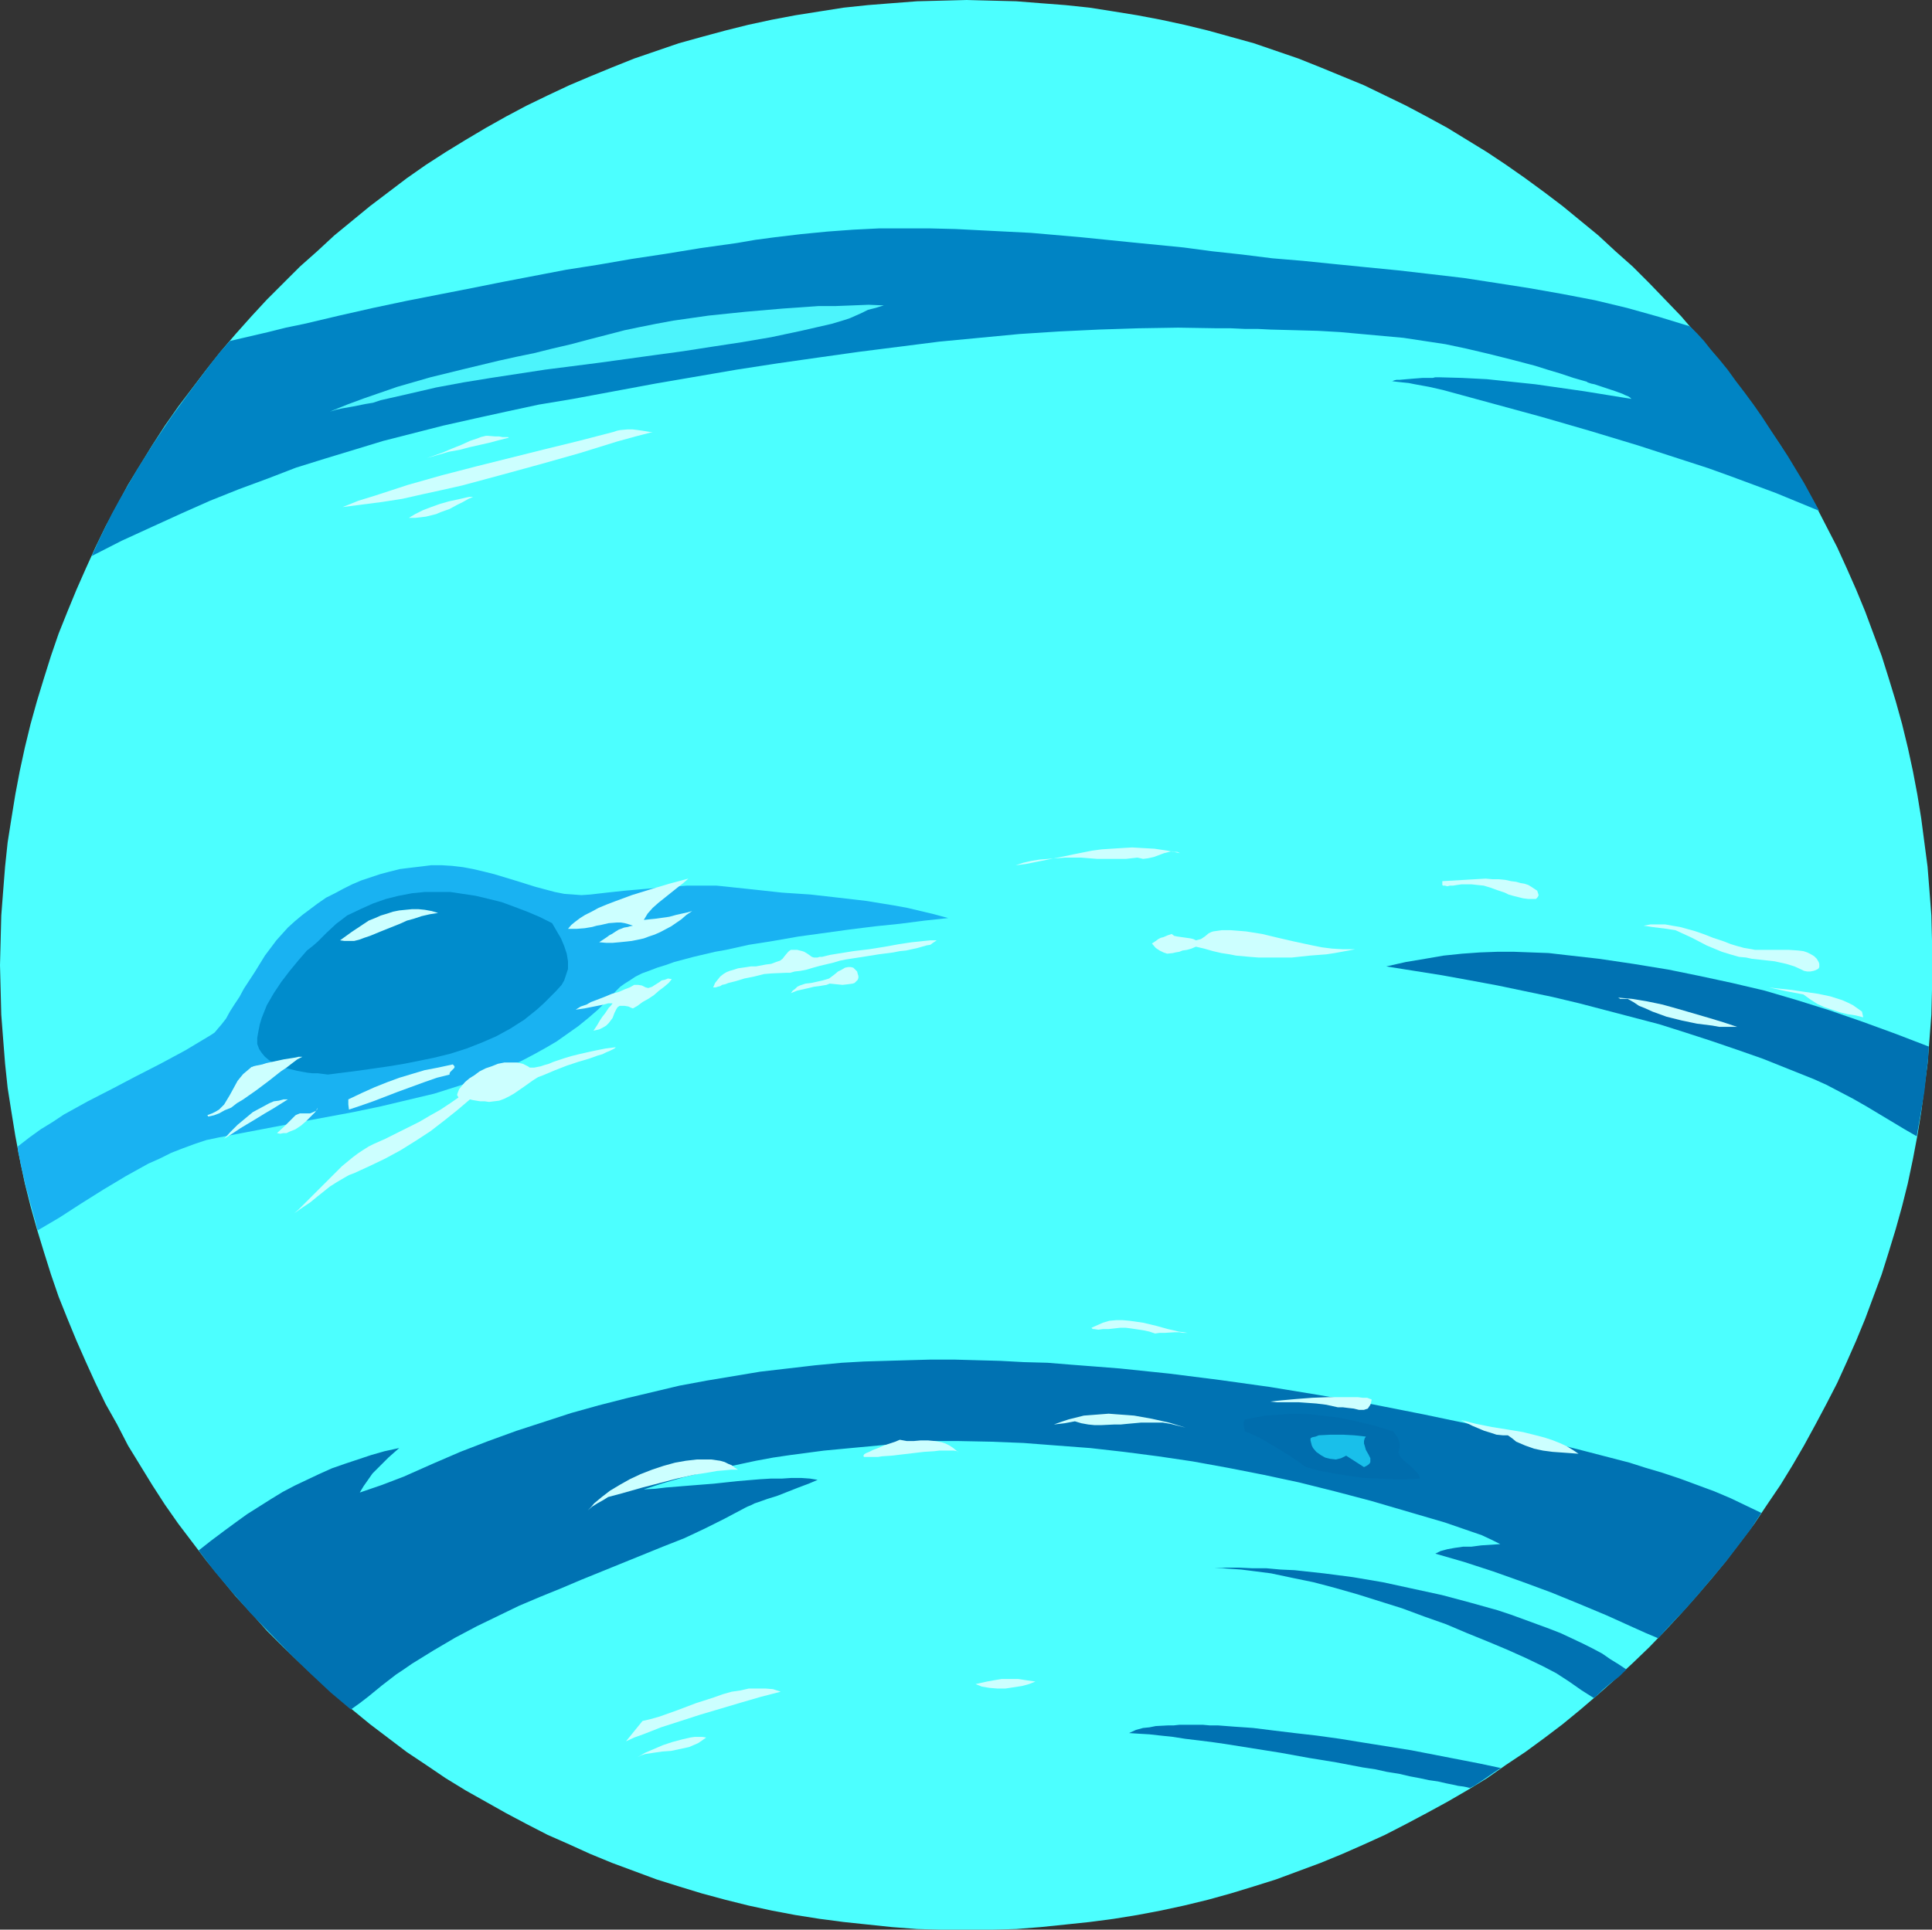 <?xml version="1.0" encoding="UTF-8" standalone="no"?>
<svg
   version="1.0"
   width="129.766mm"
   height="129.639mm"
   id="svg39"
   sodipodi:docname="Planet 04.wmf"
   xmlns:inkscape="http://www.inkscape.org/namespaces/inkscape"
   xmlns:sodipodi="http://sodipodi.sourceforge.net/DTD/sodipodi-0.dtd"
   xmlns="http://www.w3.org/2000/svg"
   xmlns:svg="http://www.w3.org/2000/svg">
  <rect width="100%" height="100%" fill="#333333" stroke="none"/>
  <sodipodi:namedview
     id="namedview39"
     pagecolor="#ffffff"
     bordercolor="#000000"
     borderopacity="0.25"
     inkscape:showpageshadow="2"
     inkscape:pageopacity="0.0"
     inkscape:pagecheckerboard="0"
     inkscape:deskcolor="#d1d1d1"
     inkscape:document-units="mm" />
  <defs
     id="defs1">
    <pattern
       id="WMFhbasepattern"
       patternUnits="userSpaceOnUse"
       width="6"
       height="6"
       x="0"
       y="0" />
  </defs>
  <path
     style="fill:#4cffff;fill-opacity:1;fill-rule:evenodd;stroke:none"
     d="m 245.389,489.974 h -6.304 l -6.304,-0.162 -6.304,-0.485 -6.143,-0.646 -6.143,-0.646 -6.143,-0.808 -6.143,-0.969 -5.981,-1.131 -5.981,-1.292 -5.82,-1.454 -5.981,-1.615 -5.82,-1.777 -5.658,-1.777 -5.658,-2.1 -5.658,-2.1 -5.496,-2.262 -5.335,-2.423 -5.496,-2.423 -5.335,-2.746 -5.173,-2.746 -5.173,-2.908 -5.173,-2.908 -5.011,-3.069 -5.011,-3.393 -4.85,-3.231 -4.688,-3.554 -4.688,-3.554 -4.526,-3.716 -4.526,-3.877 -4.365,-3.877 -4.365,-4.039 -4.203,-4.039 -4.203,-4.2 -3.88,-4.362 -4.041,-4.362 -3.718,-4.523 -3.718,-4.523 -3.556,-4.685 -3.556,-4.685 -3.395,-4.846 -3.233,-5.008 -3.071,-5.008 -3.071,-5.008 -2.748,-5.331 -2.91,-5.17 -2.586,-5.331 -2.425,-5.331 -2.425,-5.493 -2.263,-5.493 -2.263,-5.654 -1.94,-5.654 -1.778,-5.654 L 9.376,312.11 7.759,306.294 6.304,300.479 5.011,294.34 3.88,288.363 2.91,282.385 1.94,276.246 1.293,270.108 0.808,263.969 0.323,257.668 0.162,251.368 0,245.068 l 0.162,-6.3 0.162,-6.3 0.485,-6.3 0.485,-6.139 0.647,-6.139 0.97,-6.139 0.97,-5.977 1.132,-5.977 1.293,-5.977 1.455,-5.977 1.617,-5.816 1.778,-5.816 1.778,-5.654 1.94,-5.654 2.263,-5.654 2.263,-5.493 2.425,-5.493 2.425,-5.331 2.586,-5.331 2.91,-5.331 2.748,-5.17 3.071,-5.008 3.071,-5.008 3.233,-5.008 3.395,-4.846 3.556,-4.685 3.556,-4.685 3.718,-4.685 3.718,-4.362 4.041,-4.523 3.88,-4.2 4.203,-4.2 4.203,-4.2 4.365,-3.877 4.365,-4.039 4.526,-3.716 4.526,-3.716 4.688,-3.554 4.688,-3.554 4.85,-3.393 5.011,-3.231 5.011,-3.069 5.173,-3.069 5.173,-2.908 5.173,-2.746 5.335,-2.585 5.496,-2.585 5.335,-2.262 5.496,-2.262 5.658,-2.262 5.658,-1.939 5.658,-1.939 5.82,-1.615 5.981,-1.615 5.82,-1.454 5.981,-1.292 5.981,-1.131 6.143,-0.969 6.143,-0.969 6.143,-0.646 6.143,-0.485 6.304,-0.485 L 239.085,0.162 245.389,0 l 6.304,0.162 6.304,0.162 6.143,0.485 6.304,0.485 6.143,0.646 6.143,0.969 5.981,0.969 5.981,1.131 5.981,1.292 5.981,1.454 5.82,1.615 5.82,1.615 5.658,1.939 5.658,1.939 5.658,2.262 5.496,2.262 5.496,2.262 5.335,2.585 5.335,2.585 5.173,2.746 5.335,2.908 5.011,3.069 5.011,3.069 4.85,3.231 4.85,3.393 4.85,3.554 4.688,3.554 4.526,3.716 4.526,3.716 4.365,4.039 4.365,3.877 4.203,4.2 4.041,4.2 4.041,4.2 3.88,4.523 3.88,4.362 3.718,4.685 3.556,4.685 3.556,4.685 3.233,4.846 3.395,5.008 3.071,5.008 2.91,5.008 2.91,5.17 2.748,5.331 2.748,5.331 2.425,5.331 2.425,5.493 2.263,5.493 2.101,5.654 2.101,5.654 1.778,5.654 1.778,5.816 1.617,5.816 1.455,5.977 1.293,5.977 1.132,5.977 0.97,5.977 0.808,6.139 0.808,6.139 0.485,6.139 0.485,6.3 0.162,6.3 v 6.3 6.3 l -0.162,6.3 -0.485,6.3 -0.485,6.139 -0.808,6.139 -0.808,6.139 -0.97,5.977 -1.132,5.977 -1.293,6.139 -1.455,5.816 -1.617,5.816 -1.778,5.816 -1.778,5.654 -2.101,5.654 -2.101,5.654 -2.263,5.493 -2.425,5.493 -2.425,5.331 -2.748,5.331 -2.748,5.17 -2.91,5.331 -2.91,5.008 -3.071,5.008 -3.395,5.008 -3.233,4.846 -3.556,4.685 -3.556,4.685 -3.718,4.523 -3.88,4.523 -3.88,4.362 -4.041,4.362 -4.041,4.2 -4.203,4.039 -4.365,4.039 -4.365,3.877 -4.526,3.877 -4.526,3.716 -4.688,3.554 -4.85,3.554 -4.85,3.231 -4.85,3.393 -5.011,3.069 -5.011,2.908 -5.335,2.908 -5.173,2.746 -5.335,2.746 -5.335,2.423 -5.496,2.423 -5.496,2.262 -5.658,2.1 -5.658,2.1 -5.658,1.777 -5.82,1.777 -5.82,1.615 -5.981,1.454 -5.981,1.292 -5.981,1.131 -5.981,0.969 -6.143,0.808 -6.143,0.646 -6.304,0.646 -6.143,0.485 -6.304,0.162 z"
     id="path1" />
  <path
     style="fill:#0072b2;fill-opacity:1;fill-rule:evenodd;stroke:none"
     d="m 364.366,394.499 0.647,-0.323 0.647,-0.323 1.778,-0.485 1.778,-0.323 2.263,-0.323 h 2.101 l 2.425,-0.323 4.85,-0.323 -2.263,-1.131 -2.425,-1.131 -9.376,-3.231 -9.376,-2.746 -9.376,-2.746 -9.214,-2.423 -9.053,-2.262 -9.053,-1.939 -9.053,-1.777 -8.891,-1.615 -8.729,-1.292 -8.729,-1.131 -8.568,-0.969 -8.568,-0.646 -8.406,-0.646 -8.244,-0.323 -8.083,-0.162 h -8.083 l -8.891,0.808 -8.729,0.808 -8.568,0.808 -8.568,1.131 -4.365,0.646 -4.365,0.808 -4.526,0.969 -4.526,0.969 -4.688,1.131 -4.688,1.131 -5.011,1.454 -5.011,1.615 2.91,-0.162 2.748,-0.323 5.981,-0.485 6.143,-0.485 5.981,-0.646 5.82,-0.485 2.748,-0.162 h 2.748 l 2.425,-0.162 h 2.425 l 2.263,0.162 1.94,0.323 -2.263,0.969 -2.586,0.969 -5.335,2.1 -2.586,0.808 -2.263,0.808 -0.97,0.323 -0.97,0.485 -0.808,0.323 -0.647,0.323 -5.173,2.746 -5.173,2.585 -5.173,2.423 -5.335,2.1 -10.346,4.2 -10.346,4.2 -5.335,2.262 -5.173,2.1 -5.335,2.262 -5.335,2.585 -5.335,2.585 -5.496,2.908 -5.496,3.231 -5.496,3.393 -2.101,1.454 -1.94,1.292 -3.556,2.746 -1.778,1.454 -1.778,1.454 -2.101,1.615 -2.263,1.615 -5.173,-4.362 -5.173,-4.846 -5.173,-5.008 -5.011,-5.17 -5.011,-5.17 -4.688,-5.331 -4.365,-5.17 -2.101,-2.746 -1.94,-2.585 3.071,-2.423 3.233,-2.423 3.071,-2.262 2.91,-2.1 3.071,-1.939 3.071,-1.939 2.91,-1.777 3.071,-1.615 3.071,-1.454 3.071,-1.454 3.233,-1.454 3.233,-1.131 3.395,-1.131 3.395,-1.131 3.395,-0.969 3.718,-0.808 -1.293,1.131 -1.455,1.292 -2.748,2.746 -1.293,1.292 -1.132,1.615 -1.132,1.615 -0.97,1.615 5.658,-1.939 5.496,-2.1 7.274,-3.231 7.113,-3.069 7.113,-2.746 7.113,-2.585 6.951,-2.262 6.951,-2.262 6.951,-1.939 6.951,-1.777 6.789,-1.615 6.789,-1.615 6.951,-1.292 6.789,-1.131 6.789,-1.131 6.951,-0.808 6.951,-0.808 6.789,-0.646 5.658,-0.323 5.496,-0.162 5.658,-0.162 5.82,-0.162 h 5.82 l 5.82,0.162 5.981,0.162 5.981,0.323 5.981,0.162 5.981,0.485 6.304,0.485 6.143,0.485 12.447,1.292 12.771,1.615 12.771,1.777 12.771,2.1 13.094,2.262 13.094,2.585 13.094,2.746 13.094,2.908 13.094,3.231 13.094,3.393 4.041,1.292 4.365,1.292 4.365,1.454 4.365,1.615 4.365,1.615 4.203,1.777 4.041,1.939 3.718,1.777 -2.748,4.2 -3.071,4.039 -3.233,4.2 -3.395,4.039 -3.395,4.039 -3.395,3.877 -3.556,3.716 -3.395,3.716 -3.071,-1.292 -3.233,-1.454 -6.789,-3.069 -6.951,-2.908 -7.113,-2.908 -7.436,-2.746 -7.274,-2.585 -7.436,-2.423 z"
     id="path2" />
  <path
     style="fill:#19b2f2;fill-opacity:1;fill-rule:evenodd;stroke:none"
     d="m 149.852,227.136 4.203,-0.485 4.526,-0.485 9.214,-0.808 4.526,-0.323 2.101,-0.162 h 1.94 1.94 1.94 1.617 l 1.617,0.162 7.598,0.808 7.436,0.808 7.274,0.485 7.113,0.808 6.951,0.808 6.951,1.131 3.556,0.646 3.395,0.808 3.395,0.808 3.556,0.969 -5.981,0.646 -6.304,0.808 -6.304,0.646 -6.466,0.808 -12.932,1.777 -6.466,1.131 -6.143,0.969 -5.82,1.292 -2.748,0.485 -2.748,0.646 -2.748,0.646 -2.425,0.646 -2.425,0.646 -2.263,0.808 -2.101,0.646 -2.101,0.808 -1.778,0.646 -1.617,0.808 -1.455,0.969 -1.293,0.808 -1.132,0.808 -0.97,0.969 -2.263,2.423 -2.425,2.423 -2.425,2.1 -2.586,2.1 -2.748,1.939 -2.748,1.939 -2.748,1.615 -2.91,1.615 -3.071,1.615 -3.071,1.454 -3.071,1.292 -3.071,1.292 -3.233,1.131 -3.233,1.131 -6.628,2.1 -6.789,1.615 -6.789,1.615 -6.951,1.454 -13.902,2.585 -6.789,1.292 -6.789,1.292 -6.789,1.292 -3.071,0.646 -2.91,0.969 -3.071,1.131 -2.91,1.131 -2.91,1.454 -2.91,1.292 -5.82,3.231 -5.658,3.393 -5.658,3.554 -5.496,3.554 -5.496,3.231 -0.647,-2.585 -0.808,-2.908 -1.617,-5.977 -0.647,-2.908 -0.647,-2.746 -0.162,-1.131 -0.323,-1.292 -0.162,-0.969 v -0.808 l 2.91,-2.262 2.91,-2.1 2.91,-1.777 2.91,-1.939 6.143,-3.393 5.981,-3.069 6.143,-3.231 6.304,-3.231 6.304,-3.393 3.233,-1.939 3.233,-1.939 0.97,-0.646 0.808,-0.969 0.97,-1.131 1.132,-1.454 0.97,-1.777 1.132,-1.777 1.293,-1.939 1.132,-2.1 2.748,-4.2 2.586,-4.2 1.455,-1.939 1.455,-1.939 1.455,-1.615 1.455,-1.615 1.778,-1.615 1.94,-1.615 1.94,-1.454 1.94,-1.454 2.101,-1.454 2.263,-1.131 2.101,-1.131 2.263,-1.131 2.263,-0.969 2.425,-0.808 2.425,-0.808 2.425,-0.646 2.586,-0.646 2.586,-0.323 2.748,-0.323 2.586,-0.323 h 2.748 l 2.586,0.162 2.748,0.323 2.586,0.485 2.748,0.646 2.586,0.646 5.335,1.615 5.173,1.615 2.425,0.646 2.425,0.646 2.425,0.485 2.263,0.162 2.101,0.162 z"
     id="path3" />
  <path
     style="fill:#008ccc;fill-opacity:1;fill-rule:evenodd;stroke:none"
     d="m 140.153,234.406 1.132,1.939 1.132,1.939 0.808,1.939 0.647,1.939 0.323,1.939 v 0.969 0.969 l -0.323,0.969 -0.323,0.969 -0.323,0.969 -0.647,1.131 -1.455,1.615 -1.617,1.615 -1.455,1.454 -1.778,1.615 -1.617,1.292 -1.617,1.292 -1.778,1.131 -1.778,1.131 -3.556,1.939 -3.718,1.615 -3.718,1.454 -4.041,1.292 -3.88,0.969 -3.88,0.808 -4.041,0.808 -3.88,0.646 -7.921,1.131 -7.598,0.969 -2.586,-0.323 h -1.293 l -1.455,-0.162 -2.586,-0.485 -2.586,-0.646 -1.293,-0.323 -1.132,-0.485 -1.132,-0.646 -0.97,-0.646 -0.97,-0.808 -0.808,-0.969 -0.647,-0.969 -0.485,-1.292 v -1.615 l 0.323,-1.777 0.323,-1.615 0.485,-1.615 0.647,-1.615 0.647,-1.615 1.778,-3.069 1.94,-2.908 2.101,-2.746 2.263,-2.746 2.101,-2.423 1.455,-1.131 1.293,-1.131 2.263,-2.262 2.425,-2.262 1.293,-0.969 1.455,-1.131 3.395,-1.615 3.233,-1.454 3.233,-1.131 3.233,-0.808 3.395,-0.646 3.233,-0.323 h 3.233 3.233 l 3.233,0.485 3.233,0.485 3.395,0.808 3.233,0.808 3.071,1.131 3.395,1.292 3.071,1.292 z"
     id="path4" />
  <path
     style="fill:#006dad;fill-opacity:1;fill-rule:evenodd;stroke:none"
     d="m 353.697,363.482 0.485,0.646 0.485,0.646 0.323,0.646 0.162,0.646 0.162,0.646 v 0.646 l -0.162,0.808 -0.162,0.646 0.485,1.131 0.808,0.808 0.97,0.808 0.808,0.646 0.808,0.808 0.647,0.646 0.647,0.808 0.323,0.969 -3.233,0.162 h -3.556 l -3.718,-0.162 -3.718,-0.162 -3.718,-0.485 -3.88,-0.646 -3.556,-0.646 -3.556,-0.969 -3.718,-2.585 -3.88,-2.423 -3.88,-2.262 -1.94,-0.969 -2.101,-0.808 -0.162,-0.808 -0.162,-0.808 v -0.808 l 0.162,-0.323 0.162,-0.323 2.586,-0.485 2.586,-0.485 2.425,-0.162 2.425,-0.162 2.263,-0.162 4.688,0.162 2.263,0.323 4.526,0.485 4.526,0.969 4.688,1.131 z"
     id="path5" />
  <path
     style="fill:#19bfea;fill-opacity:1;fill-rule:evenodd;stroke:none"
     d="m 346.746,364.775 -0.323,0.485 -0.162,0.646 v 0.646 l 0.162,0.485 0.323,1.131 0.647,1.131 0.485,0.969 v 0.485 0.485 l -0.162,0.323 -0.323,0.323 -0.485,0.323 -0.647,0.323 -2.263,-1.454 -2.263,-1.454 -0.647,0.323 -0.647,0.323 -1.293,0.323 -1.455,-0.162 -1.293,-0.323 -1.132,-0.646 -1.132,-0.808 -0.808,-0.969 -0.323,-0.646 -0.162,-0.646 -0.162,-0.646 v -0.485 l 0.162,-0.162 0.323,-0.162 0.808,-0.162 0.808,-0.323 3.071,-0.162 h 3.071 l 2.91,0.162 z"
     id="path6" />
  <path
     style="fill:#0072b2;fill-opacity:1;fill-rule:evenodd;stroke:none"
     d="m 308.111,398.215 3.233,-0.162 h 3.233 l 3.395,0.162 h 3.556 l 3.556,0.323 3.556,0.162 7.436,0.808 7.436,0.969 7.598,1.292 7.436,1.615 7.436,1.615 7.274,1.939 6.951,1.939 3.395,1.131 6.628,2.423 3.071,1.131 2.91,1.131 2.748,1.292 2.748,1.292 2.586,1.292 2.425,1.292 2.101,1.454 2.101,1.292 1.94,1.292 -1.778,1.777 -2.101,1.615 -2.101,1.777 -1.132,1.131 -1.132,0.969 -3.071,-1.939 -3.233,-2.262 -3.233,-2.1 -3.395,-1.777 -4.365,-2.1 -4.688,-2.1 -5.011,-2.1 -5.173,-2.1 -5.335,-2.262 -5.496,-1.939 -5.658,-2.1 -5.658,-1.777 -5.658,-1.777 -5.658,-1.615 -5.496,-1.454 -5.496,-1.131 -5.335,-1.131 -5.011,-0.646 -2.586,-0.323 -2.263,-0.162 -2.425,-0.162 z"
     id="path7" />
  <path
     style="fill:#0072b2;fill-opacity:1;fill-rule:evenodd;stroke:none"
     d="m 381.016,448.941 -0.808,0.485 -0.97,0.646 -2.101,1.454 -1.94,1.292 -0.97,0.646 -0.97,0.485 h -0.323 l -0.647,-0.162 -0.808,-0.162 -1.293,-0.162 -1.455,-0.323 -1.617,-0.323 -2.101,-0.485 -2.263,-0.323 -2.263,-0.485 -2.586,-0.485 -2.748,-0.646 -3.071,-0.485 -2.91,-0.646 -3.233,-0.485 -3.395,-0.646 -3.395,-0.646 -6.951,-1.131 -7.113,-1.292 -7.113,-1.131 -7.113,-1.131 -3.395,-0.485 -6.628,-0.808 -3.071,-0.485 -3.071,-0.323 -2.91,-0.323 -2.748,-0.162 -2.425,-0.162 1.778,-0.808 1.778,-0.485 1.617,-0.162 1.617,-0.323 3.071,-0.162 h 1.455 l 1.455,-0.162 h 1.293 2.91 1.778 l 1.778,0.162 h 2.101 l 2.101,0.162 2.101,0.162 2.425,0.162 2.263,0.162 2.586,0.323 2.586,0.323 5.335,0.646 5.658,0.646 5.82,0.808 5.981,0.969 12.124,1.939 5.82,1.131 5.82,1.131 5.82,1.131 z"
     id="path8" />
  <path
     style="fill:#0084c4;fill-opacity:1;fill-rule:evenodd;stroke:none"
     d="m 461.843,129.723 -5.496,-2.262 -5.496,-2.262 -5.658,-2.1 -5.658,-2.1 -5.82,-2.1 -5.981,-1.939 -11.962,-3.877 -12.286,-3.716 -12.286,-3.554 -12.447,-3.393 -12.447,-3.392 -3.556,-0.808 -3.556,-0.646 -1.617,-0.323 -1.617,-0.162 -1.455,-0.162 -1.293,-0.162 h 0.323 l 0.323,-0.162 0.647,-0.162 h 0.808 l 1.778,-0.162 1.94,-0.162 2.101,-0.162 h 1.778 0.808 l 0.647,-0.162 h 0.808 l 5.981,0.162 6.304,0.323 6.143,0.646 6.143,0.646 12.447,1.777 5.981,0.969 5.981,0.969 -0.323,-0.323 -0.485,-0.323 -0.808,-0.323 -0.647,-0.323 -1.778,-0.646 -1.94,-0.646 -1.94,-0.646 -1.455,-0.485 -0.808,-0.162 -0.485,-0.162 -0.485,-0.162 -0.162,-0.162 -3.395,-0.969 -3.395,-1.131 -3.233,-0.969 -3.071,-0.969 -3.071,-0.808 -3.071,-0.808 -5.82,-1.454 -5.496,-1.292 -5.335,-1.131 -5.335,-0.808 -5.335,-0.808 -5.335,-0.485 -5.335,-0.485 -5.335,-0.485 -5.658,-0.323 -5.981,-0.162 -6.143,-0.162 -3.233,-0.162 h -3.233 l -3.556,-0.162 h -3.395 l -10.022,-0.162 -10.023,0.162 -10.022,0.323 -10.184,0.485 -10.022,0.646 -10.184,0.969 -10.184,0.969 -10.184,1.292 -10.184,1.292 -10.346,1.454 -10.184,1.454 -10.507,1.615 -20.692,3.554 -20.853,3.877 -8.729,1.454 -8.244,1.777 -8.083,1.777 -7.921,1.777 -7.598,1.939 -7.598,1.939 -7.436,2.262 -7.436,2.262 -7.274,2.262 -7.113,2.746 -7.436,2.746 -7.274,2.908 -7.274,3.231 -7.436,3.393 -7.759,3.554 -7.598,3.877 1.617,-3.554 1.778,-3.716 1.778,-3.554 1.94,-3.554 4.203,-7.27 4.365,-6.947 4.688,-6.947 4.85,-6.623 4.85,-6.462 2.425,-3.069 2.586,-2.908 4.85,-1.131 4.85,-1.131 4.526,-1.131 4.688,-0.969 8.891,-2.1 8.568,-1.939 8.406,-1.777 8.244,-1.615 8.244,-1.615 8.083,-1.615 16.004,-3.069 8.244,-1.292 8.406,-1.454 8.568,-1.292 8.891,-1.454 9.214,-1.292 4.688,-0.808 4.85,-0.646 6.789,-0.808 6.628,-0.646 6.628,-0.485 6.466,-0.323 h 6.628 6.466 l 6.466,0.162 6.304,0.323 12.771,0.646 12.932,1.131 12.771,1.292 13.094,1.292 7.274,0.969 7.436,0.808 7.759,0.969 7.759,0.646 7.921,0.808 8.083,0.808 8.244,0.808 8.406,0.969 8.244,0.969 8.406,1.292 8.244,1.292 8.244,1.454 8.406,1.615 8.083,1.939 8.083,2.262 7.921,2.423 1.778,1.777 1.778,1.939 1.778,2.262 2.101,2.423 2.101,2.585 2.101,2.908 2.101,2.746 2.263,3.069 2.263,3.231 2.101,3.231 4.365,6.623 4.203,6.947 1.94,3.554 z"
     id="path9" />
  <path
     style="fill:#4cf4fc;fill-opacity:1;fill-rule:evenodd;stroke:none"
     d="m 224.374,77.543 -2.101,0.646 -1.94,0.485 -1.617,0.808 -1.455,0.646 -1.455,0.646 -1.455,0.485 -1.617,0.485 -1.617,0.485 -7.759,1.777 -7.598,1.615 -7.598,1.292 -7.436,1.131 -7.274,1.131 -7.113,0.969 -14.064,1.939 -13.902,1.777 -13.741,2.1 -6.951,1.131 -6.951,1.292 -6.951,1.615 -7.113,1.615 -1.94,0.646 -1.94,0.323 -1.617,0.323 -1.617,0.323 -2.748,0.485 -1.455,0.323 -1.617,0.485 4.365,-1.777 4.365,-1.615 4.203,-1.454 4.203,-1.454 8.406,-2.423 8.568,-2.1 8.729,-2.1 4.365,-0.969 4.688,-0.969 4.526,-1.131 4.85,-1.131 4.85,-1.292 5.011,-1.292 3.718,-0.969 3.88,-0.808 4.041,-0.808 4.365,-0.808 4.526,-0.646 4.526,-0.646 9.376,-0.969 9.376,-0.808 4.688,-0.323 4.526,-0.323 h 4.365 l 4.203,-0.162 4.041,-0.162 z"
     id="path10" />
  <path
     style="fill:#0072b2;fill-opacity:1;fill-rule:evenodd;stroke:none"
     d="M 351.919,245.391 356.93,244.26 l 4.85,-0.808 4.688,-0.808 4.688,-0.485 4.526,-0.323 4.365,-0.162 h 4.365 l 4.365,0.162 4.365,0.162 4.203,0.485 8.568,0.969 8.729,1.292 8.891,1.454 7.921,1.615 8.244,1.777 8.244,1.939 8.244,2.423 8.244,2.585 8.406,2.908 8.406,3.069 8.406,3.231 -0.162,2.908 -0.323,2.746 -0.647,5.816 -0.97,5.816 -0.97,5.493 -3.071,-1.777 -3.233,-1.939 -3.233,-1.939 -3.233,-1.939 -3.395,-1.939 -3.395,-1.777 -3.395,-1.777 -3.233,-1.454 -6.466,-2.585 -6.466,-2.585 -6.466,-2.262 -6.628,-2.262 -6.466,-2.1 -6.628,-2.1 -6.789,-1.777 -6.789,-1.777 -6.789,-1.777 -6.789,-1.615 -6.951,-1.454 -6.951,-1.454 -6.951,-1.292 -7.113,-1.292 -7.113,-1.131 z"
     id="path11" />
  <path
     style="fill:#ccffff;fill-opacity:1;fill-rule:evenodd;stroke:none"
     d="m 165.694,109.691 -4.365,1.131 -4.688,1.292 -4.688,1.454 -4.688,1.454 -9.699,2.746 -10.022,2.746 -10.184,2.746 -5.011,1.131 -5.173,1.131 -5.011,1.131 -5.173,0.808 -5.011,0.646 -5.011,0.646 4.041,-1.615 4.203,-1.292 8.406,-2.746 8.568,-2.423 8.729,-2.262 17.459,-4.362 8.568,-2.1 8.729,-2.262 0.97,-0.323 0.808,-0.162 1.778,-0.162 h 1.455 l 1.293,0.162 1.132,0.162 0.97,0.162 0.97,0.162 z"
     id="path12" />
  <path
     style="fill:#ccffff;fill-opacity:1;fill-rule:evenodd;stroke:none"
     d="m 108.308,116.314 2.91,-0.808 2.748,-0.808 2.748,-0.485 2.425,-0.646 5.011,-1.131 2.425,-0.646 2.586,-0.646 -0.162,-0.162 h -0.323 -1.132 l -0.808,-0.162 h -0.97 l -1.94,-0.162 h -0.485 l -0.647,0.162 -0.647,0.162 -0.808,0.323 -0.97,0.323 -0.97,0.323 -2.101,0.969 -2.425,0.969 -2.263,0.969 -2.263,0.808 z"
     id="path13" />
  <path
     style="fill:#ccffff;fill-opacity:1;fill-rule:evenodd;stroke:none"
     d="m 103.781,131.5 1.617,-0.969 1.94,-0.969 2.101,-0.808 2.263,-0.808 2.263,-0.646 2.263,-0.485 2.101,-0.485 0.808,-0.162 h 0.97 l -1.132,0.485 -1.455,0.808 -1.617,0.808 -1.778,0.969 -2.263,0.808 -1.132,0.485 -1.293,0.323 -1.293,0.323 -1.293,0.162 -1.455,0.162 z"
     id="path14" />
  <path
     style="fill:#ccffff;fill-opacity:1;fill-rule:evenodd;stroke:none"
     d="m 299.543,216.635 -0.647,-0.323 h -0.808 l -0.647,-0.162 -0.647,0.162 -1.293,0.323 -1.293,0.485 -1.293,0.485 -1.455,0.323 -1.293,0.162 -0.647,-0.162 -0.808,-0.162 -1.455,0.162 -1.455,0.162 h -1.778 -1.778 -3.718 l -4.041,-0.323 h -4.203 l -4.203,0.323 -2.101,0.162 -2.101,0.323 -2.101,0.485 -1.94,0.646 2.586,-0.323 2.425,-0.485 4.85,-0.969 2.425,-0.485 2.263,-0.485 4.85,-0.969 2.425,-0.323 2.425,-0.162 2.586,-0.162 2.748,-0.162 2.748,0.162 2.91,0.162 3.233,0.485 z"
     id="path15" />
  <path
     style="fill:#ccffff;fill-opacity:1;fill-rule:evenodd;stroke:none"
     d="m 366.144,223.743 5.496,-0.323 5.496,-0.323 1.778,0.162 h 1.617 l 1.617,0.162 1.455,0.323 1.293,0.162 1.132,0.323 0.97,0.162 0.97,0.323 0.808,0.485 0.485,0.323 0.485,0.323 0.485,0.323 0.162,0.485 0.162,0.485 v 0.323 l -0.323,0.485 -0.162,0.162 -0.162,0.162 h -0.485 -1.455 l -1.293,-0.162 -2.586,-0.646 -1.132,-0.323 -0.97,-0.485 -1.94,-0.646 -1.778,-0.646 -1.617,-0.485 -1.617,-0.162 -1.455,-0.162 h -1.293 -1.293 l -1.132,0.162 -0.97,0.162 h -0.808 l -0.647,0.162 -0.647,-0.162 h -0.485 l -0.162,-0.162 v -0.485 z"
     id="path16" />
  <path
     style="fill:#ccffff;fill-opacity:1;fill-rule:evenodd;stroke:none"
     d="m 449.072,250.722 4.365,0.969 4.365,0.808 1.778,1.292 1.778,1.131 1.778,0.808 1.94,0.646 1.94,0.646 1.94,0.485 2.101,0.323 1.94,0.485 -0.323,-1.454 -1.132,-0.808 -1.132,-0.808 -1.293,-0.646 -1.455,-0.646 -3.071,-0.969 -3.071,-0.646 -3.395,-0.485 -3.233,-0.485 -3.071,-0.323 -1.455,-0.162 z"
     id="path17" />
  <path
     style="fill:#ccffff;fill-opacity:1;fill-rule:evenodd;stroke:none"
     d="m 440.99,260.738 h -2.91 -1.617 l -1.778,-0.323 -3.88,-0.485 -3.88,-0.808 -3.88,-0.969 -1.778,-0.646 -1.778,-0.646 -1.778,-0.808 -1.617,-0.646 -1.455,-0.969 -1.455,-0.808 h -1.293 -0.647 l -0.162,-0.162 -0.323,-0.162 1.778,0.162 1.778,0.162 3.88,0.646 3.88,0.808 4.041,1.131 3.88,1.131 3.88,1.131 3.718,1.131 z"
     id="path18" />
  <path
     style="fill:#ccffff;fill-opacity:1;fill-rule:evenodd;stroke:none"
     d="m 114.127,272.854 -3.233,0.808 -3.233,1.131 -6.628,2.423 -6.304,2.423 -3.233,1.131 -2.91,0.969 -0.162,-1.292 v -1.292 l 3.395,-1.615 3.233,-1.454 3.233,-1.292 3.071,-1.131 3.233,-0.969 3.233,-0.969 3.395,-0.646 3.718,-0.808 0.323,0.323 0.162,0.323 -0.162,0.323 -0.323,0.323 -0.323,0.323 -0.323,0.323 -0.162,0.323 z"
     id="path19" />
  <path
     style="fill:#ccffff;fill-opacity:1;fill-rule:evenodd;stroke:none"
     d="m 56.902,289.17 2.263,-1.454 1.94,-1.292 4.041,-2.423 2.101,-1.292 1.94,-1.131 3.88,-2.423 h -1.132 l -1.132,0.323 -1.293,0.162 -1.132,0.485 -2.101,1.131 -2.101,1.131 -1.94,1.615 -1.94,1.615 -1.778,1.777 z"
     id="path20" />
  <path
     style="fill:#ccffff;fill-opacity:1;fill-rule:evenodd;stroke:none"
     d="m 70.319,287.716 2.101,-1.939 2.263,-2.262 0.323,-0.323 0.323,-0.162 0.808,-0.323 h 1.778 0.808 l 0.808,-0.323 0.647,-0.323 0.323,-0.323 0.162,-0.485 -0.647,1.131 -1.132,1.131 -1.132,1.131 -1.293,1.131 -1.455,0.969 -1.617,0.646 -0.647,0.323 h -0.808 l -0.808,0.162 z"
     id="path21" />
  <path
     style="fill:#ccffff;fill-opacity:1;fill-rule:evenodd;stroke:none"
     d="m 301.483,338.442 h -0.323 -0.808 l -0.97,-0.162 h -1.132 l -2.586,0.162 h -1.293 l -1.132,0.162 -1.455,-0.485 -1.455,-0.323 -3.233,-0.485 -1.293,-0.162 h -1.455 l -2.91,0.323 h -1.455 l -1.132,0.162 -1.132,-0.162 h -0.323 l -0.323,-0.323 1.455,-0.646 1.455,-0.646 1.617,-0.485 1.778,-0.162 h 1.617 l 1.778,0.162 3.395,0.485 3.395,0.808 2.91,0.808 1.455,0.323 1.293,0.323 1.293,0.162 z"
     id="path22" />
  <path
     style="fill:#ccffff;fill-opacity:1;fill-rule:evenodd;stroke:none"
     d="m 322.498,355.889 1.617,0.162 h 1.778 3.718 l 2.263,0.162 2.263,0.162 2.586,0.323 1.455,0.323 1.455,0.323 h 1.293 l 1.293,0.162 1.455,0.162 1.293,0.323 h 1.293 l 0.485,-0.162 0.485,-0.162 0.323,-0.485 0.323,-0.485 0.162,-0.485 0.162,-0.808 -0.162,-0.162 h -0.162 l -0.808,-0.323 h -1.132 l -1.293,-0.162 h -1.617 -5.658 l -4.203,0.162 -4.203,0.323 -1.778,0.162 -1.778,0.162 -1.617,0.162 z"
     id="path23" />
  <path
     style="fill:#ccffff;fill-opacity:1;fill-rule:evenodd;stroke:none"
     d="m 267.536,361.705 2.748,-0.323 2.586,-0.485 1.617,0.485 1.778,0.323 1.617,0.162 h 1.617 l 3.395,-0.162 h 1.617 l 1.617,-0.162 3.556,-0.323 h 1.778 1.778 1.94 l 1.94,0.323 1.94,0.485 1.94,0.485 -4.203,-1.292 -4.365,-0.969 -4.526,-0.808 -2.101,-0.162 -2.263,-0.162 -2.101,-0.162 -2.101,0.162 -2.101,0.162 -2.101,0.162 -1.94,0.485 -1.94,0.485 -1.94,0.646 z"
     id="path24" />
  <path
     style="fill:#ccffff;fill-opacity:1;fill-rule:evenodd;stroke:none"
     d="m 400.738,369.136 -2.101,-0.162 -4.526,-0.323 -2.425,-0.323 -2.263,-0.485 -2.263,-0.808 -1.132,-0.485 -1.132,-0.485 -0.97,-0.808 -1.132,-0.808 h -1.293 l -1.617,-0.162 -1.455,-0.485 -1.617,-0.485 -3.071,-1.292 -1.617,-0.808 -1.293,-0.646 3.88,0.969 4.041,0.808 4.041,0.646 3.88,0.646 3.88,0.969 1.778,0.485 1.94,0.646 1.617,0.646 1.778,0.808 1.617,0.969 z"
     id="path25" />
  <path
     style="fill:#ccffff;fill-opacity:1;fill-rule:evenodd;stroke:none"
     d="m 242.965,368.49 -0.808,-0.162 h -0.647 -2.101 -0.97 l -1.293,0.162 -2.586,0.162 -2.748,0.323 -2.748,0.323 -2.748,0.323 -2.425,0.162 -0.97,0.162 h -0.97 -0.97 -0.647 -0.485 -0.485 l -0.162,-0.162 v -0.162 l 0.162,-0.323 0.485,-0.323 0.808,-0.323 0.97,-0.485 1.293,-0.485 1.455,-0.646 1.94,-0.646 0.97,-0.323 1.132,-0.485 1.778,0.323 h 1.778 l 1.778,-0.162 h 1.778 l 1.778,0.162 0.97,0.162 0.808,0.162 0.97,0.323 0.97,0.485 0.97,0.646 0.97,0.808 0.323,0.162 h -0.162 z"
     id="path26" />
  <path
     style="fill:#ccffff;fill-opacity:1;fill-rule:evenodd;stroke:none"
     d="m 149.206,383.514 1.132,-0.969 1.293,-0.808 1.455,-0.808 1.293,-0.808 4.203,-1.131 4.526,-1.292 4.365,-1.131 4.365,-1.131 4.365,-0.969 4.041,-0.646 1.778,-0.323 1.94,-0.162 1.617,-0.162 h 1.778 l -0.808,-0.485 -0.808,-0.646 -0.808,-0.323 -0.97,-0.485 -1.132,-0.323 -1.132,-0.162 -1.132,-0.162 h -1.132 -2.586 l -2.748,0.323 -2.748,0.485 -2.91,0.808 -2.91,0.969 -2.91,1.131 -2.748,1.292 -2.586,1.454 -2.425,1.454 -2.101,1.615 -1.94,1.615 -0.808,0.969 z"
     id="path27" />
  <path
     style="fill:#ccffff;fill-opacity:1;fill-rule:evenodd;stroke:none"
     d="m 247.653,427.617 1.455,-0.323 1.455,-0.323 1.778,-0.323 1.94,-0.323 h 2.101 2.101 l 2.101,0.323 2.263,0.323 -1.617,0.646 -1.778,0.485 -2.101,0.323 -2.101,0.323 h -2.101 l -1.94,-0.162 -1.94,-0.323 z"
     id="path28" />
  <path
     style="fill:#ccffff;fill-opacity:1;fill-rule:evenodd;stroke:none"
     d="m 198.187,429.555 -5.011,1.292 -5.011,1.454 -10.346,3.069 -5.011,1.615 -5.011,1.615 -4.526,1.777 -2.263,0.808 -2.101,0.969 4.203,-5.17 2.101,-0.485 2.263,-0.646 4.526,-1.615 4.688,-1.777 4.526,-1.454 2.263,-0.808 2.263,-0.646 2.263,-0.323 2.101,-0.485 h 2.101 2.101 l 1.94,0.162 z"
     id="path29" />
  <path
     style="fill:#ccffff;fill-opacity:1;fill-rule:evenodd;stroke:none"
     d="m 179.273,441.187 -1.132,0.808 -0.97,0.646 -1.132,0.485 -1.132,0.485 -2.263,0.485 -2.263,0.485 -2.263,0.162 -2.263,0.323 -2.101,0.323 -0.97,0.323 -0.97,0.485 1.94,-1.131 2.263,-0.969 2.263,-0.969 2.425,-0.808 2.425,-0.646 2.101,-0.485 1.132,-0.162 h 0.97 0.97 z"
     id="path30" />
  <path
     style="fill:#ccffff;fill-opacity:1;fill-rule:evenodd;stroke:none"
     d="m 86.323,238.767 2.91,-2.1 2.91,-1.939 1.455,-0.969 1.617,-0.646 1.455,-0.646 1.617,-0.485 1.455,-0.485 1.617,-0.323 1.617,-0.162 1.617,-0.162 h 1.617 l 1.617,0.162 1.778,0.323 1.617,0.485 -2.101,0.323 -2.101,0.485 -1.94,0.646 -1.778,0.485 -1.778,0.808 -1.617,0.646 -3.233,1.292 -2.748,1.131 -1.455,0.485 -1.293,0.485 -1.293,0.323 h -1.132 -1.293 z"
     id="path31" />
  <path
     style="fill:#ccffff;fill-opacity:1;fill-rule:evenodd;stroke:none"
     d="m 174.747,223.097 -4.85,1.292 -4.85,1.454 -4.688,1.454 -4.365,1.615 -2.101,0.808 -1.94,0.808 -1.778,0.969 -1.617,0.808 -1.293,0.808 -1.293,0.969 -0.97,0.808 -0.808,0.969 h 0.97 1.132 l 2.101,-0.162 1.94,-0.323 1.132,-0.323 0.97,-0.162 2.101,-0.485 2.101,-0.162 h 0.97 l 0.97,0.162 1.132,0.323 0.97,0.323 -0.808,0.162 -0.485,0.162 -0.97,0.162 -0.808,0.323 -0.485,0.162 -0.808,0.485 -0.485,0.323 -0.485,0.323 -0.647,0.323 -0.647,0.485 -0.97,0.646 -0.97,0.646 1.778,0.162 h 1.617 l 1.778,-0.162 1.617,-0.162 1.455,-0.162 1.617,-0.323 1.455,-0.323 1.293,-0.485 1.455,-0.485 1.455,-0.646 2.748,-1.454 2.586,-1.777 1.293,-1.131 1.455,-0.969 -1.132,0.323 -1.455,0.323 -1.455,0.323 -1.778,0.485 -3.395,0.485 -1.617,0.162 -1.455,0.162 0.485,-0.808 0.485,-0.808 1.293,-1.454 1.455,-1.292 3.233,-2.585 1.617,-1.292 1.455,-1.131 z"
     id="path32" />
  <path
     style="fill:#ccffff;fill-opacity:1;fill-rule:evenodd;stroke:none"
     d="m 76.785,268.331 h -0.323 -0.647 l -0.647,0.162 -0.97,0.162 -2.101,0.323 -2.263,0.485 -2.263,0.485 -0.97,0.323 -0.808,0.162 -0.808,0.162 -0.647,0.162 -0.323,0.162 h -0.162 l -1.132,0.969 -0.97,0.808 -0.808,0.969 -0.647,0.808 -0.97,1.777 -0.97,1.777 -0.97,1.615 -0.485,0.808 -0.647,0.646 -0.647,0.646 -0.808,0.485 -0.97,0.485 -1.293,0.485 h 0.162 l 0.162,0.323 1.455,-0.323 1.293,-0.485 1.455,-0.808 1.617,-0.646 1.455,-1.131 1.617,-0.969 3.233,-2.262 3.233,-2.423 3.071,-2.423 1.455,-0.969 1.455,-1.131 1.293,-0.969 z"
     id="path33" />
  <path
     style="fill:#ccffff;fill-opacity:1;fill-rule:evenodd;stroke:none"
     d="m 74.684,308.071 1.132,-0.969 1.132,-1.131 2.263,-2.262 1.293,-1.292 1.293,-1.292 2.425,-2.423 2.586,-2.585 2.748,-2.262 1.293,-0.969 1.455,-0.969 1.293,-0.808 1.293,-0.646 2.91,-1.292 2.91,-1.454 5.82,-2.908 2.748,-1.615 2.586,-1.454 2.425,-1.615 2.101,-1.454 -0.162,-0.323 -0.162,-0.162 v -0.323 l 0.162,-0.485 0.323,-0.808 0.647,-0.808 0.808,-0.969 1.132,-0.969 1.293,-0.808 1.293,-0.969 1.617,-0.808 1.455,-0.485 1.617,-0.646 1.617,-0.323 h 1.617 1.617 l 1.455,0.323 0.647,0.323 0.647,0.323 0.485,0.323 h 0.485 0.647 l 0.808,-0.162 0.808,-0.162 0.97,-0.323 1.132,-0.323 1.132,-0.485 1.455,-0.485 1.455,-0.485 1.617,-0.485 1.94,-0.485 2.101,-0.485 2.263,-0.485 2.425,-0.485 2.586,-0.323 -0.323,0.323 -0.647,0.323 -0.647,0.323 -0.808,0.323 -0.97,0.485 -1.132,0.323 -2.263,0.808 -2.748,0.808 -2.91,0.969 -2.91,1.131 -3.071,1.292 -1.293,0.485 -1.293,0.808 -2.263,1.615 -2.586,1.777 -1.132,0.646 -1.293,0.646 -1.293,0.485 -1.293,0.162 -1.293,0.162 -1.132,-0.162 h -1.132 l -0.97,-0.162 -0.97,-0.162 -0.647,-0.162 -3.233,2.746 -3.233,2.585 -3.556,2.746 -3.718,2.423 -3.88,2.423 -3.88,2.1 -4.041,1.939 -3.88,1.777 -1.293,0.485 -1.132,0.646 -1.94,1.131 -1.778,1.131 -3.233,2.585 -1.778,1.454 -1.94,1.292 z"
     id="path34" />
  <path
     style="fill:#ccffff;fill-opacity:1;fill-rule:evenodd;stroke:none"
     d="m 170.544,248.622 -0.97,-0.162 -0.808,0.323 -0.808,0.162 -0.647,0.485 -1.293,0.808 -0.485,0.323 -0.485,0.162 -0.485,0.162 -0.647,-0.162 -0.97,-0.485 -0.97,-0.162 h -0.485 -0.485 l -1.132,0.646 -1.293,0.485 -1.455,0.646 -1.778,0.485 -1.94,0.808 -2.101,0.808 -1.293,0.485 -1.132,0.646 -1.455,0.485 -1.293,0.808 1.132,-0.162 1.132,-0.162 4.85,-0.969 1.132,-0.323 h 1.132 l -0.485,0.646 -0.485,0.485 -0.97,1.454 -0.647,0.808 -0.647,0.969 -0.647,1.131 -0.97,1.454 1.455,-0.323 0.97,-0.485 0.808,-0.485 0.647,-0.646 0.485,-0.646 0.485,-0.646 0.485,-1.292 0.485,-0.969 0.323,-0.485 0.485,-0.323 h 0.647 0.647 l 0.97,0.162 0.647,0.323 0.485,0.162 1.132,-0.646 1.293,-0.969 1.455,-0.808 1.455,-0.969 1.293,-1.131 1.293,-0.969 1.132,-0.969 z"
     id="path35" />
  <path
     style="fill:#ccffff;fill-opacity:1;fill-rule:evenodd;stroke:none"
     d="m 237.792,238.767 -0.485,0.323 -0.485,0.323 -0.647,0.485 -0.97,0.162 -1.132,0.323 -1.132,0.323 -1.455,0.323 -1.455,0.323 -1.617,0.162 -1.617,0.323 -3.718,0.485 -4.041,0.646 -4.203,0.646 -1.617,0.323 -1.617,0.485 -3.395,0.808 -1.778,0.485 -1.617,0.485 -1.617,0.323 -1.455,0.162 -1.132,0.323 h -0.97 l -3.718,0.162 -1.94,0.162 -2.586,0.646 -2.425,0.485 -2.101,0.646 -1.94,0.485 -0.808,0.323 -0.808,0.162 -0.485,0.323 -0.647,0.162 -0.485,0.162 h -0.323 -0.162 -0.162 l 0.485,-1.131 0.647,-0.808 0.647,-0.808 0.808,-0.646 0.808,-0.485 0.808,-0.323 1.132,-0.323 0.97,-0.323 2.263,-0.323 0.97,-0.162 h 1.293 l 2.586,-0.485 1.293,-0.162 1.293,-0.485 0.485,-0.162 0.485,-0.162 0.647,-0.485 0.485,-0.646 0.808,-0.969 0.323,-0.323 0.485,-0.323 h 0.323 0.485 0.808 l 0.647,0.162 0.647,0.162 0.485,0.162 0.808,0.485 1.132,0.808 0.485,0.162 h 0.485 0.485 l 0.485,-0.162 h 0.647 l 1.94,-0.485 1.94,-0.323 4.041,-0.646 4.041,-0.485 4.041,-0.646 3.556,-0.646 3.233,-0.485 3.071,-0.323 1.617,-0.162 z"
     id="path36" />
  <path
     style="fill:#ccffff;fill-opacity:1;fill-rule:evenodd;stroke:none"
     d="m 200.773,252.176 0.485,-0.646 0.647,-0.485 0.485,-0.485 0.647,-0.323 1.455,-0.485 1.455,-0.162 1.455,-0.323 1.455,-0.323 1.617,-0.485 0.647,-0.485 0.647,-0.485 0.97,-0.808 0.97,-0.485 0.808,-0.485 0.808,-0.162 h 0.647 l 0.647,0.162 0.485,0.485 0.485,0.485 0.162,0.646 0.162,0.485 v 0.485 l -0.162,0.485 -0.162,0.162 -0.323,0.323 -0.323,0.323 -0.485,0.162 -1.132,0.162 -1.455,0.162 -1.617,-0.162 -1.617,-0.162 -0.808,0.323 -0.97,0.162 -0.97,0.162 -1.293,0.162 -1.293,0.323 -1.455,0.323 -1.455,0.323 z"
     id="path37" />
  <path
     style="fill:#ccffff;fill-opacity:1;fill-rule:evenodd;stroke:none"
     d="m 292.43,239.575 0.97,-0.646 0.647,-0.485 0.647,-0.323 0.647,-0.162 1.132,-0.485 0.97,-0.323 0.647,0.485 0.808,0.162 3.395,0.485 0.647,0.162 0.647,0.323 0.647,-0.162 0.647,-0.162 0.97,-0.646 0.97,-0.808 0.647,-0.323 0.485,-0.162 2.263,-0.323 h 2.101 l 2.101,0.162 1.94,0.162 4.041,0.646 4.041,0.969 4.203,0.969 2.263,0.485 2.263,0.485 2.425,0.485 2.586,0.323 2.748,0.162 h 3.071 l -1.617,0.323 -1.778,0.323 -1.778,0.323 -2.101,0.323 -4.203,0.323 -4.526,0.485 h -4.365 -2.263 -1.94 l -2.101,-0.162 -1.778,-0.162 -1.778,-0.162 -1.617,-0.323 -2.101,-0.323 -2.101,-0.485 -2.263,-0.646 -2.101,-0.485 -1.132,0.485 -1.132,0.323 -1.132,0.162 -0.808,0.323 -0.97,0.162 -0.647,0.162 -1.455,0.162 -0.97,-0.323 -0.97,-0.485 -0.97,-0.646 z"
     id="path38" />
  <path
     style="fill:#ccffff;fill-opacity:1;fill-rule:evenodd;stroke:none"
     d="m 417.227,235.052 1.132,0.162 0.97,0.162 3.88,0.485 0.97,0.162 1.132,0.162 2.101,0.969 2.101,0.969 3.718,1.939 1.94,0.808 1.94,0.808 2.101,0.646 2.263,0.646 1.778,0.162 1.455,0.323 5.82,0.646 1.455,0.323 1.455,0.323 2.101,0.646 1.778,0.808 0.647,0.323 0.808,0.162 h 0.808 l 0.808,-0.162 0.485,-0.162 0.323,-0.162 0.323,-0.162 0.162,-0.162 0.162,-0.323 v -0.323 -0.485 l -0.162,-0.485 -0.485,-0.808 -0.647,-0.646 -0.808,-0.485 -0.97,-0.485 -0.97,-0.323 -1.293,-0.162 -2.425,-0.162 h -2.586 -2.586 -2.425 -0.97 l -0.808,-0.162 -1.94,-0.323 -1.778,-0.485 -1.617,-0.485 -1.617,-0.646 -2.91,-0.969 -1.617,-0.646 -1.778,-0.646 -1.455,-0.485 -1.778,-0.485 -1.778,-0.485 -1.94,-0.323 -1.778,-0.323 h -1.94 -1.778 z"
     id="path39" />
</svg>
